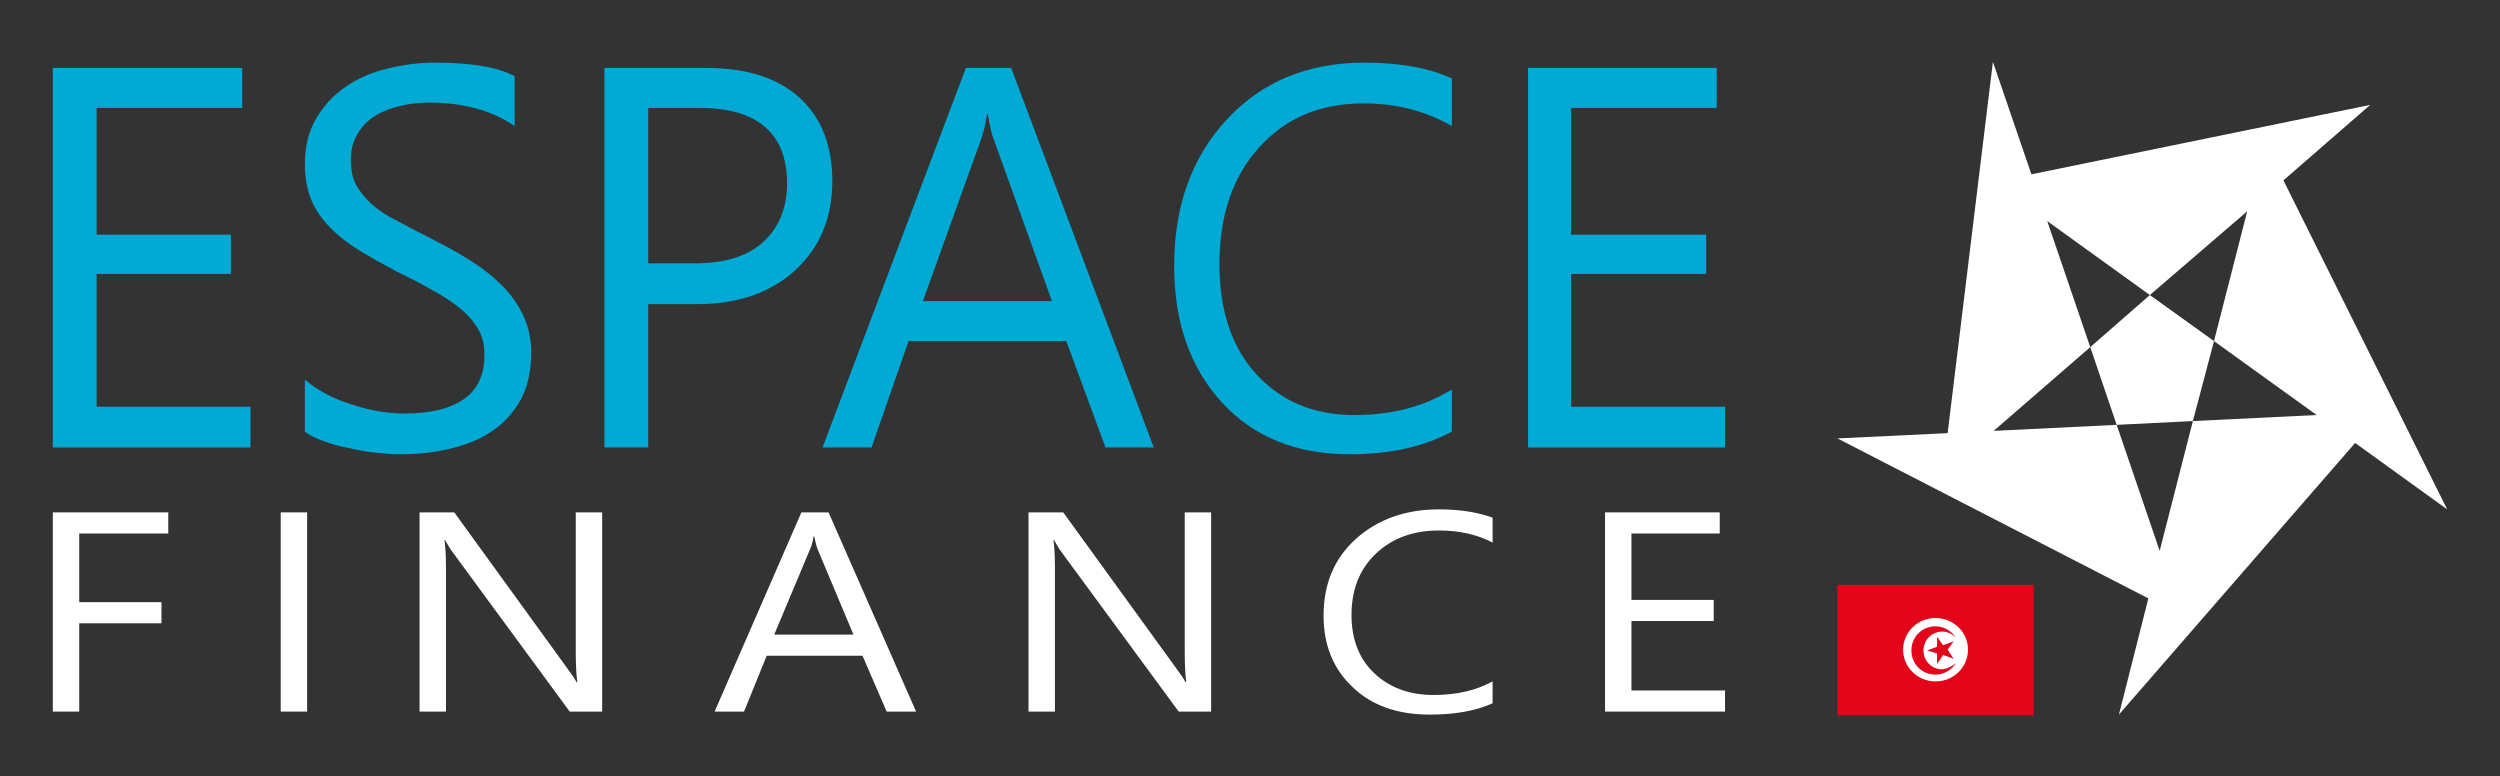<?xml version="1.0" encoding="UTF-8"?> <!-- Generator: Adobe Illustrator 25.3.1, SVG Export Plug-In . SVG Version: 6.00 Build 0) --> <svg xmlns="http://www.w3.org/2000/svg" xmlns:xlink="http://www.w3.org/1999/xlink" version="1.1" id="Logo_ESPACE_FINANCE" x="0px" y="0px" viewBox="0 0 331.3 102.9" style="enable-background:new 0 0 331.3 102.9;" xml:space="preserve"><rect x="0" y="0" width="331.3" height="102.9" fill="#333333" stroke="none"/> <style type="text/css"> .st0{fill:#00AAD4;} .st1{fill:#216879;} .st2{clip-path:url(#SVGID_2_);} .st3{fill:#E3051A;} .st4{fill:#FFFFFF;} </style> <g id="LOGO_TEXTE"> <g id="Accroche_commerciale"> </g> <g id="FINANCES"> </g> <g id="ESPACE"> </g> </g> <g> <g> <g> <g> <polygon class="st4" points="22.3,70.7 10.5,70.7 10.5,79.8 21.4,79.8 21.4,82.6 10.5,82.6 10.5,94.3 7,94.3 7,67.9 22.3,67.9 "></polygon> <rect x="37.2" y="67.9" class="st4" width="3.5" height="26.4"></rect> <path class="st4" d="M79.8,94.3h-4.3L60,73.2c-0.4-0.5-0.7-1.1-1-1.6h-0.1c0.1,0.6,0.2,1.8,0.2,3.6v19.1h-3.5V67.9h4.6l15,20.7 c0.6,0.8,1,1.4,1.2,1.8h0.1c-0.1-0.8-0.2-2.1-0.2-3.9V67.9h3.5V94.3z"></path> <path class="st4" d="M113.1,84.1l-4.7-11.2c-0.2-0.4-0.3-1-0.5-1.8h-0.1c-0.1,0.8-0.3,1.4-0.5,1.8l-4.7,11.2H113.1z M121.4,94.3 h-3.9l-3.2-7.4h-12.7l-3,7.4h-3.9l11.5-26.4h3.6L121.4,94.3z"></path> <path class="st4" d="M160.5,94.3h-4.3l-15.5-21.1c-0.4-0.5-0.7-1.1-1-1.6h-0.1c0.1,0.6,0.2,1.8,0.2,3.6v19.1h-3.5V67.9h4.6 l15,20.7c0.6,0.8,1,1.4,1.2,1.8h0.1c-0.1-0.8-0.2-2.1-0.2-3.9V67.9h3.5V94.3z"></path> <path class="st4" d="M197.8,93.2c-2.2,1-5,1.5-8.3,1.5c-4.3,0-7.7-1.2-10.2-3.6c-2.6-2.4-3.9-5.6-3.9-9.5 c0-4.2,1.4-7.6,4.3-10.2c2.9-2.6,6.6-3.9,11-3.9c2.8,0,5.2,0.4,7.1,1.1v3.3c-2.1-1.1-4.5-1.6-7.1-1.6c-3.4,0-6.2,1-8.4,3.1 c-2.1,2-3.2,4.7-3.2,8.1c0,3.2,1,5.8,3,7.7c2,1.9,4.6,2.9,7.9,2.9c3,0,5.6-0.6,7.8-1.8V93.2z"></path> <polygon class="st4" points="228.6,94.3 212.7,94.3 212.7,67.9 227.9,67.9 227.9,70.7 216.2,70.7 216.2,79.5 227.1,79.5 227.1,82.3 216.2,82.3 216.2,91.5 228.6,91.5 "></polygon> </g> <g> <polygon class="st0" points="228.6,59.3 202.5,59.3 202.5,9 227.5,9 227.5,14.3 208.2,14.3 208.2,31.1 226.1,31.1 226.1,36.3 208.2,36.3 208.2,53.9 228.6,53.9 "></polygon> <polygon class="st0" points="33.2,59.3 7,59.3 7,9 32.1,9 32.1,14.3 12.8,14.3 12.8,31.1 30.6,31.1 30.6,36.3 12.8,36.3 12.8,53.9 33.2,53.9 "></polygon> <path class="st0" d="M40.4,57.2v-6.9c0.8,0.7,1.7,1.3,2.8,1.9c1.1,0.6,2.2,1,3.4,1.4c1.2,0.4,2.4,0.7,3.6,0.9 c1.2,0.2,2.4,0.3,3.4,0.3c3.6,0,6.2-0.7,8-2c1.8-1.3,2.6-3.3,2.6-5.8c0-1.4-0.3-2.5-0.9-3.5c-0.6-1-1.4-1.9-2.4-2.7 c-1-0.8-2.2-1.6-3.7-2.4c-1.4-0.8-2.9-1.6-4.6-2.4c-1.7-0.9-3.3-1.8-4.8-2.7c-1.5-0.9-2.8-1.9-3.9-3c-1.1-1.1-2-2.3-2.6-3.7 c-0.6-1.4-0.9-3-0.9-4.9c0-2.3,0.5-4.3,1.5-6c1-1.7,2.3-3.1,3.9-4.2c1.6-1.1,3.4-1.9,5.5-2.4c2-0.5,4.1-0.8,6.3-0.8 c4.9,0,8.4,0.6,10.6,1.8v6.6c-2.9-2-6.7-3.1-11.2-3.1c-1.3,0-2.5,0.1-3.8,0.4c-1.3,0.3-2.4,0.7-3.4,1.3c-1,0.6-1.8,1.4-2.4,2.4 c-0.6,1-0.9,2.1-0.9,3.5c0,1.3,0.2,2.4,0.7,3.3c0.5,0.9,1.2,1.8,2.1,2.6c0.9,0.8,2,1.5,3.4,2.2c1.3,0.7,2.8,1.5,4.6,2.4 c1.8,0.9,3.4,1.8,5,2.8c1.6,1,3,2.1,4.2,3.3c1.2,1.2,2.1,2.5,2.8,3.9c0.7,1.5,1.1,3.1,1.1,5c0,2.5-0.5,4.6-1.4,6.3 c-1,1.7-2.2,3.1-3.9,4.2c-1.6,1.1-3.5,1.8-5.6,2.3c-2.1,0.5-4.3,0.7-6.7,0.7c-0.8,0-1.8-0.1-2.9-0.2c-1.2-0.1-2.3-0.3-3.5-0.6 c-1.2-0.2-2.3-0.5-3.4-0.9C41.9,58.1,41,57.7,40.4,57.2z"></path> <path class="st0" d="M85.9,14.3v20.6h6.1c4,0,7-0.9,9.1-2.8c2.1-1.9,3.2-4.5,3.2-7.8c0-6.6-3.9-10-11.6-10H85.9z M85.9,40.3v19 h-5.8V9h13.5c5.3,0,9.4,1.3,12.3,3.9c2.9,2.6,4.4,6.3,4.4,11.1c0,4.8-1.6,8.7-4.8,11.7c-3.2,3-7.6,4.6-13,4.6H85.9z"></path> <path class="st0" d="M139.4,39.9l-7.7-21.4c-0.3-0.7-0.5-1.8-0.8-3.4h-0.1c-0.2,1.4-0.5,2.5-0.8,3.4l-7.7,21.4H139.4z M152.9,59.3h-6.4l-5.2-14.1h-20.9l-4.9,14.1H109L128,9h6L152.9,59.3z"></path> <path class="st0" d="M192.4,57.2c-3.7,2-8.2,3-13.6,3c-7,0-12.7-2.3-16.9-6.9c-4.2-4.6-6.3-10.6-6.3-18.1c0-8,2.4-14.5,7.1-19.5 c4.7-5,10.8-7.4,18.1-7.4c4.7,0,8.6,0.7,11.6,2.1v6.3c-3.5-2-7.4-3-11.7-3c-5.7,0-10.3,1.9-13.8,5.8c-3.5,3.8-5.3,9-5.3,15.5 c0,6.1,1.6,11,4.9,14.6c3.3,3.6,7.6,5.4,13,5.4c4.9,0,9.2-1.1,12.9-3.4V57.2z"></path> </g> </g> </g> <g> <g> <rect x="243.5" y="77.5" class="st3" width="26" height="17.3"></rect> <g> <path class="st4" d="M312.1,58.7l12.2,8.8l-21.7-43.6l11.5-10l-44.9,9.2l-5.1-14.9l-6,49.2l-14.6,0.7l41.2,21.2l-3.9,15.4 L312.1,58.7z M264.2,57.1L277,46l-5.7-16.7l13.6,9.8L297.8,28l-4.4,17.2L307,55l-16.4,0.8L286.2,73l-5.7-16.7L264.2,57.1z"></path> <polygon class="st4" points="293.4,45.2 284.9,39.1 277,46 280.5,56.3 290.6,55.8 "></polygon> </g> <g> <g> <ellipse class="st4" cx="256.5" cy="86.1" rx="4.3" ry="4.2"></ellipse> <g> <path class="st3" d="M259.2,87.9c-0.6,0.9-1.6,1.5-2.7,1.5c-1.8,0-3.2-1.4-3.2-3.2c0-1.8,1.4-3.2,3.2-3.2 c1.1,0,2.1,0.6,2.7,1.5c-0.5-0.5-1.1-0.8-1.8-0.8c-1.4,0-2.5,1.1-2.5,2.5c0,1.4,1.1,2.5,2.5,2.5 C258.1,88.6,258.7,88.3,259.2,87.9z"></path> <polygon class="st3" points="257.5,85.5 256.7,84.4 256.7,85.7 255.4,86.2 256.7,86.6 256.7,88 257.5,86.8 258.9,87.3 258.1,86.1 258.9,85 "></polygon> </g> </g> </g> </g> </g> </g> </svg> 